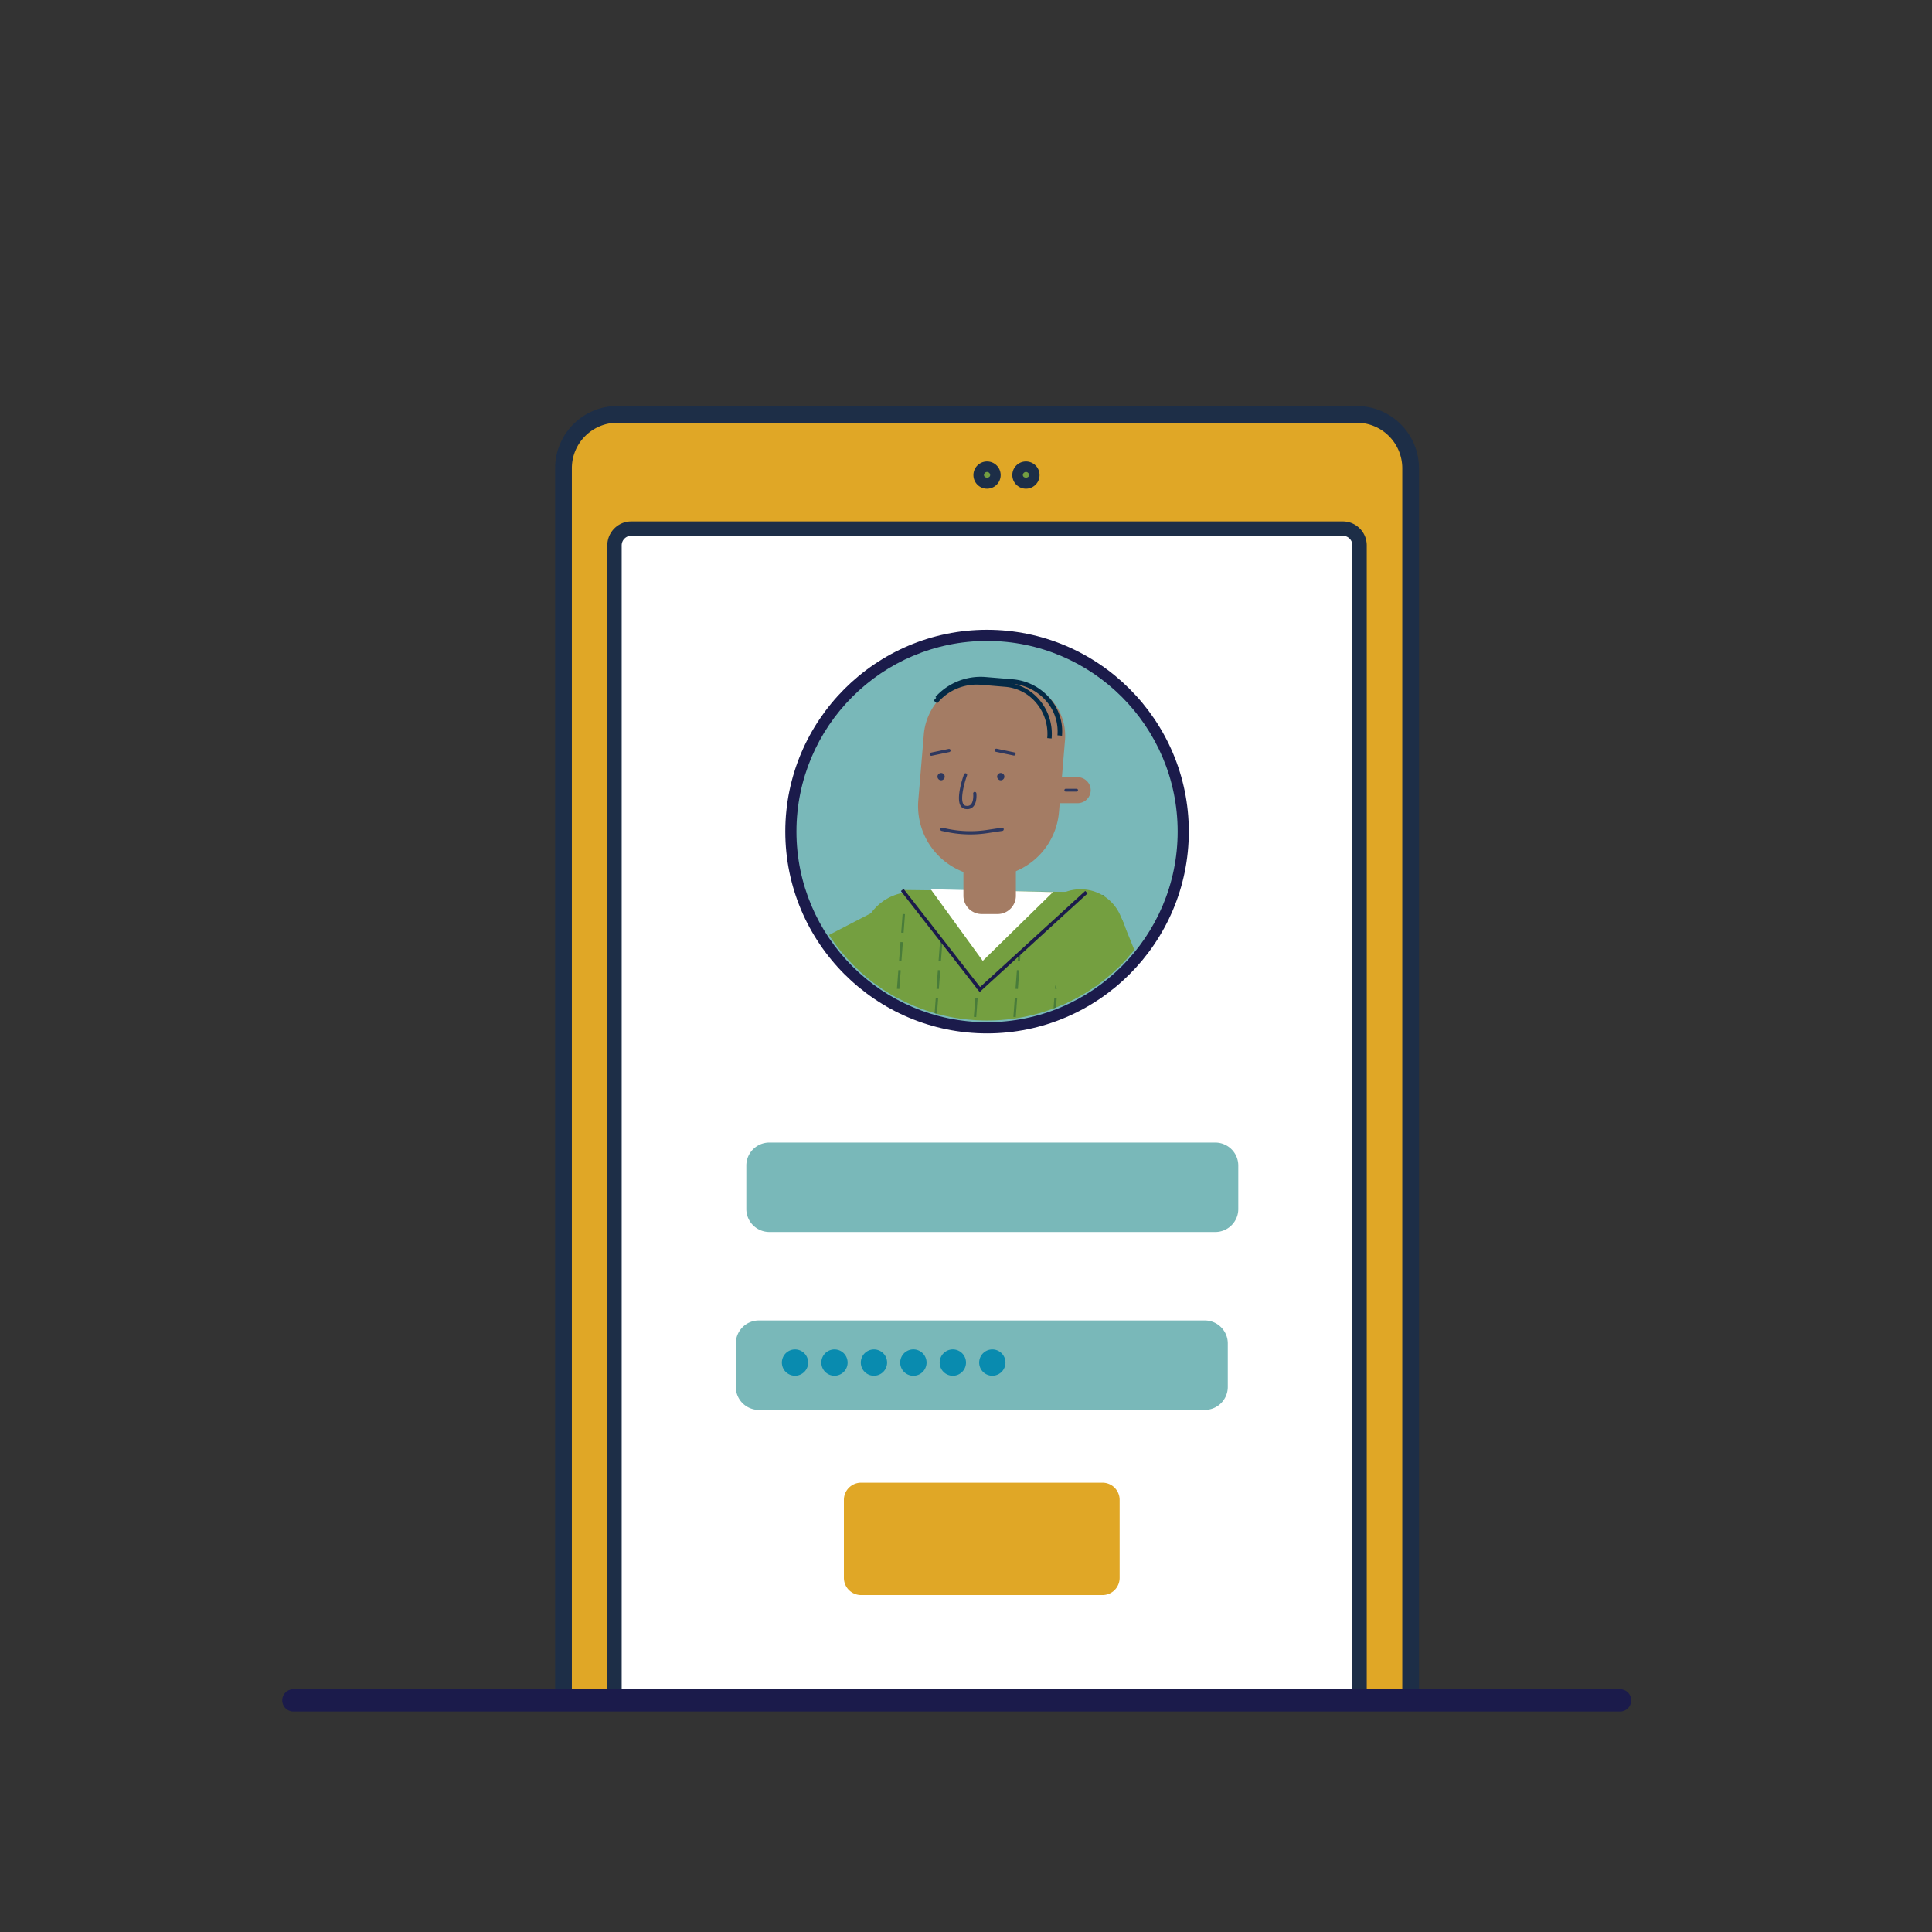 <svg xmlns="http://www.w3.org/2000/svg" xmlns:xlink="http://www.w3.org/1999/xlink" width="120" height="120" viewBox="0 0 120 120"><rect x="0" y="0" width="120" height="120" fill="#333333" stroke="none"/><defs><path id="a" d="M18.223 22.057h83.555v83.554H18.223z"/></defs><clipPath id="b"><use xlink:href="#a" overflow="visible"/></clipPath><path clip-path="url(#b)" fill="#E0A726" d="M84.271 113.603h-45.93a3.353 3.353 0 01-3.343-3.344V29.082a3.353 3.353 0 013.343-3.345h45.93a3.355 3.355 0 013.346 3.345v81.177a3.355 3.355 0 01-3.346 3.344"/><path clip-path="url(#b)" fill="#1D2E47" d="M84.271 114.122h-45.93a3.867 3.867 0 01-3.862-3.863V29.082a3.867 3.867 0 013.862-3.864h45.93a3.869 3.869 0 013.865 3.864v81.177a3.867 3.867 0 01-3.865 3.863zM38.342 26.257a2.827 2.827 0 00-2.823 2.825v81.177a2.827 2.827 0 002.823 2.824h45.93a2.828 2.828 0 002.826-2.824V29.082a2.829 2.829 0 00-2.826-2.825h-45.93z"/><path clip-path="url(#b)" fill="#FFF" d="M83.406 106.509H39.209a1.043 1.043 0 01-1.041-1.04V33.872c0-.572.467-1.041 1.041-1.041h44.197c.57 0 1.039.469 1.039 1.041v71.597c0 .571-.468 1.04-1.039 1.04"/><path clip-path="url(#b)" fill="#1D2E47" d="M83.406 106.955H39.209c-.82 0-1.487-.667-1.487-1.486V33.872c0-.82.667-1.487 1.487-1.487h44.197c.819 0 1.485.667 1.485 1.487v71.597c0 .819-.666 1.486-1.485 1.486zM39.209 33.277a.596.596 0 00-.595.595v71.597c0 .328.267.594.595.594h44.197a.602.602 0 00.593-.594V33.872a.595.595 0 00-.593-.595H39.209z"/><path clip-path="url(#b)" fill="#79B8B9" d="M73.492 51.649c0-6.729-5.455-12.186-12.188-12.186-6.727 0-12.183 5.457-12.183 12.186 0 6.73 5.456 12.188 12.183 12.188 6.733.001 12.188-5.457 12.188-12.188"/><path clip-path="url(#b)" fill="#1B1B4B" d="M61.305 64.184c-6.908 0-12.529-5.623-12.529-12.535 0-6.91 5.621-12.532 12.529-12.532 6.911 0 12.534 5.622 12.534 12.532-.001 6.912-5.623 12.535-12.534 12.535zm0-24.374c-6.527 0-11.836 5.311-11.836 11.839 0 6.53 5.31 11.842 11.836 11.842 6.529 0 11.841-5.313 11.841-11.842 0-6.528-5.312-11.839-11.841-11.839z"/><path clip-path="url(#b)" fill="#E0A726" d="M68.479 99.073H53.483a1.069 1.069 0 01-1.067-1.065v-4.851c0-.588.48-1.065 1.067-1.065h14.995c.588 0 1.064.478 1.064 1.065v4.851a1.064 1.064 0 01-1.063 1.065"/><path clip-path="url(#b)" fill="#79B8B9" d="M75.488 76.521H47.779a1.43 1.43 0 01-1.424-1.424V72.39a1.43 1.43 0 011.424-1.424h27.709a1.43 1.43 0 011.424 1.424v2.707c0 .783-.641 1.424-1.424 1.424M74.834 87.573H47.127a1.43 1.43 0 01-1.425-1.424V83.44a1.43 1.43 0 011.425-1.424h27.707c.783 0 1.426.643 1.426 1.424v2.709a1.43 1.43 0 01-1.426 1.424"/><path clip-path="url(#b)" fill="#098BAF" d="M50.196 84.632a.816.816 0 10-1.632.002.816.816 0 001.632-.002M52.647 84.632a.816.816 0 10-1.632.002.816.816 0 001.632-.002M55.099 84.632a.816.816 0 10-1.632.002.816.816 0 001.632-.002M57.55 84.632a.816.816 0 10-1.637.003.816.816 0 001.637-.003M60 84.632a.816.816 0 10-1.635.003.816.816 0 001.635-.003M62.451 84.632a.815.815 0 00-.816-.815.816.816 0 10.816.815"/><path clip-path="url(#b)" fill="#749E41" d="M61.635 29.508c0-.181-.146-.325-.328-.325s-.326.145-.326.325a.327.327 0 00.654 0"/><path clip-path="url(#b)" fill="#1D2E47" d="M61.307 30.354a.846.846 0 110-1.692.846.846 0 010 1.692zm0-1.039a.192.192 0 00-.191.192c0 .213.385.211.385 0a.196.196 0 00-.194-.192z"/><path clip-path="url(#b)" fill="#749E41" d="M64.051 29.508c0-.181-.146-.325-.328-.325s-.326.145-.326.325a.327.327 0 00.654 0"/><path clip-path="url(#b)" fill="#1D2E47" d="M63.723 30.354a.846.846 0 110-1.692.846.846 0 010 1.692zm0-1.039a.192.192 0 00-.191.192c0 .213.385.211.385 0a.196.196 0 00-.194-.192z"/><g><defs><path id="c" d="M49.573 51.65c0 6.481 5.251 11.735 11.731 11.735 6.482 0 11.738-5.254 11.738-11.735 0-6.482-5.256-11.737-11.738-11.737-6.48 0-11.731 5.255-11.731 11.737"/></defs><clipPath id="d"><use xlink:href="#c" overflow="visible"/></clipPath><path clip-path="url(#d)" fill="#036A80" d="M53.823 116.233s-6.184 2.158-6.184 3.021c0 .862 5.033.717 6.039.717s5.463.146 5.463.146l-.288-3.595-5.03-.289zM65.775 116.21s-6.033 2.546-5.979 3.404c.055.863 5.067.401 6.071.336 1.006-.063 5.463-.201 5.463-.201l-.516-3.568-5.039.029z"/><path clip-path="url(#d)" fill="none" stroke="#749F40" stroke-width="5.382" stroke-miterlimit="10" d="M33.188 60.602l9.252 5.192 13.722-7.112"/><path clip-path="url(#d)" fill="#098BAF" d="M68.607 79.075c-.186 3.714-3.482 6.674-7.535 6.674-4.055 0-7.354-2.96-7.536-6.674h15.071z"/><path clip-path="url(#d)" fill="none" stroke="#036A80" stroke-width=".225" stroke-miterlimit="10" d="M60.83 85.339v-.194"/><path clip-path="url(#d)" fill="none" stroke="#036A80" stroke-width=".225" stroke-miterlimit="10" stroke-dasharray="0.376,0.376" d="M60.83 84.767v-4.325"/><path clip-path="url(#d)" fill="none" stroke="#036A80" stroke-width=".225" stroke-miterlimit="10" d="M60.83 80.253v-.193"/><path clip-path="url(#d)" fill="none" stroke="#098BAF" stroke-width="7.176" stroke-miterlimit="10" d="M57.044 79.956l-.505 16.996-.252 20.018M64.848 80.083l2.14 18.003.377 19.01"/><path clip-path="url(#d)" fill="#749F40" d="M66.904 80.712H54.862c-1.716 0-3.106-1.362-3.106-3.047l1.79-19.211c0-1.682 1.391-3.046 3.106-3.046h10.252c1.717 0 3.105 1.364 3.105 3.046v19.211c.001 1.685-1.388 3.047-3.105 3.047"/><path clip-path="url(#d)" fill="#749F40" d="M53.142 80.207H68.75v2.394H53.142z"/><path clip-path="url(#d)" fill="#497C3A" d="M55.003 78.873l-.013-1.165.149-.002.013 1.165-.149.002zm-.02-1.748l-.013-1.165.149-.002.013 1.165-.149.002zm-.02-1.748l-.013-1.165.149-.002.013 1.165-.149.002zm-.02-1.748l-.013-1.165.149-.002.013 1.165-.149.002zm-.02-1.748v-.043l.085-1.125.148.011-.084 1.118.001.037-.15.002zm.277-1.738l-.148-.012.088-1.162.148.012-.088 1.162zm.132-1.743l-.148-.012.088-1.162.148.012-.088 1.162zm.132-1.743l-.148-.012.088-1.162.148.012-.088 1.162zm.132-1.743l-.148-.012.088-1.162.148.012-.088 1.162zm.132-1.743l-.148-.012.088-1.162.148.012-.088 1.162zm.131-1.743l-.148-.012.088-1.162.148.012-.088 1.162zm.132-1.743l-.148-.012.088-1.162.148.012-.088 1.162zm.132-1.743l-.148-.012.088-1.162.148.012-.088 1.162z"/><path clip-path="url(#d)" fill="none" stroke="#497C3A" stroke-width=".149" stroke-miterlimit="10" d="M55.086 79.452l.007.601M58.681 55.597l-.047.597"/><path clip-path="url(#d)" fill="#497C3A" d="M57.458 78.873l-.013-1.165.149-.002.013 1.165-.149.002zm-.02-1.748l-.013-1.165.149-.002.013 1.165-.149.002zm-.02-1.748l-.013-1.165.149-.002.013 1.165-.149.002zm-.02-1.748l-.013-1.165.149-.002.013 1.165-.149.002zm-.02-1.748v-.043l.085-1.125.148.011-.084 1.118.001.037-.15.002zm.277-1.738l-.148-.012.088-1.162.148.012-.088 1.162zm.132-1.743l-.148-.012.088-1.162.148.012-.088 1.162zm.131-1.743l-.148-.012.088-1.162.148.012-.088 1.162zm.132-1.743l-.148-.012.088-1.162.148.012-.088 1.162zm.132-1.744l-.148-.011.087-1.162.148.011-.087 1.162zm.131-1.742l-.148-.012.088-1.162.148.012-.088 1.162zm.132-1.743l-.148-.012.088-1.162.148.012-.088 1.162zm.132-1.743l-.148-.012.088-1.162.148.012-.088 1.162z"/><path clip-path="url(#d)" fill="none" stroke="#497C3A" stroke-width=".149" stroke-miterlimit="10" d="M57.54 79.452l.007.601M61.135 55.597l-.047.597"/><path clip-path="url(#d)" fill="#497C3A" d="M59.913 78.873l-.014-1.165.149-.002.014 1.165-.149.002zm-.02-1.748l-.014-1.165.149-.002.014 1.165-.149.002zm-.02-1.748l-.014-1.165.149-.002.014 1.165-.149.002zm-.02-1.748l-.014-1.165.149-.002.014 1.165-.149.002zm-.021-1.748v-.043l.085-1.125.148.011-.084 1.118.001.037-.15.002zm.277-1.738l-.148-.012.088-1.162.148.012-.088 1.162zm.132-1.743l-.148-.012.088-1.162.148.012-.088 1.162zm.132-1.743l-.148-.012.088-1.162.148.012-.088 1.162zm.131-1.743l-.148-.012.088-1.162.148.012-.088 1.162zm.132-1.744l-.148-.011.087-1.162.148.011-.087 1.162zm.132-1.742l-.148-.012.088-1.162.148.012-.088 1.162zm.131-1.743l-.148-.012.088-1.162.148.012-.088 1.162zm.132-1.743l-.148-.012.088-1.162.148.012-.088 1.162z"/><path clip-path="url(#d)" fill="none" stroke="#497C3A" stroke-width=".149" stroke-miterlimit="10" d="M59.995 79.452l.007.601M63.59 55.597l-.047.597"/><path clip-path="url(#d)" fill="#497C3A" d="M62.367 78.873l-.013-1.165.149-.002.013 1.165-.149.002zm-.02-1.748l-.013-1.165.149-.002.013 1.165-.149.002zm-.02-1.748l-.013-1.165.149-.002.013 1.165-.149.002zm-.02-1.748l-.013-1.165.149-.002.013 1.165-.149.002zm-.02-1.748v-.043l.085-1.125.148.011-.084 1.118.001.037-.15.002zm.277-1.738l-.148-.012.088-1.162.148.012-.088 1.162zm.132-1.743l-.148-.012.088-1.162.148.012-.088 1.162zm.132-1.743l-.148-.012.088-1.162.148.012-.088 1.162zm.131-1.743l-.148-.012.088-1.162.148.012-.088 1.162zm.132-1.744l-.148-.011.087-1.162.148.011-.087 1.162zm.132-1.742l-.148-.012.088-1.162.148.012-.088 1.162zm.131-1.743l-.148-.012.088-1.162.148.012-.088 1.162zm.132-1.743l-.148-.012.088-1.162.148.012-.088 1.162z"/><path clip-path="url(#d)" fill="none" stroke="#497C3A" stroke-width=".149" stroke-miterlimit="10" d="M62.449 79.452l.008.601M66.045 55.597l-.047.597"/><path clip-path="url(#d)" fill="#497C3A" d="M64.822 78.873l-.013-1.165.149-.002.013 1.165-.149.002zm-.02-1.748l-.013-1.165.149-.002.013 1.165-.149.002zm-.02-1.748l-.013-1.165.149-.002.013 1.165-.149.002zm-.02-1.748l-.013-1.165.149-.002.013 1.165-.149.002zm-.02-1.748v-.043l.085-1.125.148.011-.084 1.118.001.037-.15.002zm.277-1.738l-.148-.012.088-1.162.148.012-.088 1.162zm.132-1.743l-.148-.012.088-1.162.148.012-.088 1.162zm.132-1.743l-.148-.012.088-1.162.148.012-.088 1.162zm.132-1.743l-.148-.012.088-1.162.148.012-.088 1.162zm.131-1.744l-.148-.011.087-1.162.148.011-.087 1.162zm.132-1.742l-.148-.012.088-1.162.148.012-.088 1.162zm.132-1.743l-.148-.012.088-1.162.148.012-.088 1.162zm.131-1.743l-.148-.012.088-1.162.148.012-.088 1.162z"/><path clip-path="url(#d)" fill="none" stroke="#497C3A" stroke-width=".149" stroke-miterlimit="10" d="M64.904 79.452l.008.601M68.5 55.597l-.047.597"/><path clip-path="url(#d)" fill="#497C3A" d="M67.277 78.873l-.013-1.165.149-.002.013 1.165-.149.002zm-.02-1.748l-.013-1.165.149-.002.013 1.165-.149.002zm-.02-1.748l-.013-1.165.149-.002.013 1.165-.149.002zm-.02-1.748l-.013-1.165.149-.002.013 1.165-.149.002zm-.02-1.748v-.043l.085-1.125.148.011-.084 1.118.001.037-.15.002zm.277-1.738l-.148-.012.088-1.162.148.012-.088 1.162zm.132-1.743l-.148-.012.088-1.162.148.012-.088 1.162zm.132-1.743l-.148-.012.088-1.162.148.012-.088 1.162zm.132-1.743l-.148-.012.088-1.162.148.012-.088 1.162zm.131-1.744l-.148-.011.087-1.162.148.011-.087 1.162zm.132-1.742l-.148-.012.088-1.162.148.012-.088 1.162zm.132-1.743l-.148-.012.088-1.162.148.012-.088 1.162zm.131-1.743l-.148-.012.088-1.162.148.012-.088 1.162z"/><path transform="rotate(89.439 67.359 79.752)" clip-path="url(#d)" fill="#497C3A" d="M67.062 79.678h.601v.149h-.601z"/><path clip-path="url(#d)" fill="#749F40" d="M66.891 83.216a2.69 2.69 0 01-2.457-3.785l4.446-10.002-4.258-10.492a2.69 2.69 0 114.987-2.023l4.688 11.552a2.687 2.687 0 01-.035 2.104l-4.91 11.047a2.693 2.693 0 01-2.461 1.599z"/><path clip-path="url(#d)" fill="#A47C64" d="M61.043 54.435a4.384 4.384 0 01-4.005-4.734l.342-4.081a3.71 3.71 0 014.007-3.389l1.713.143a3.338 3.338 0 013.049 3.607l-.373 4.45a4.384 4.384 0 01-4.733 4.004"/><path clip-path="url(#d)" fill="#042A46" d="M65.963 45.696l-.282-.024a2.87 2.87 0 00-.721-2.154 3.126 3.126 0 00-2.097-1.046l-1.65-.137a3.476 3.476 0 00-2.901 1.143l-.212-.187a3.78 3.78 0 013.137-1.238l1.65.137a3.408 3.408 0 012.286 1.142c.583.663.864 1.502.79 2.364z"/><path clip-path="url(#d)" fill="#042A46" d="M65.318 45.869l-.272-.023a2.979 2.979 0 00-.689-2.192 2.794 2.794 0 00-1.912-.994l-1.537-.129a3.171 3.171 0 00-2.7 1.158l-.211-.174c.726-.88 1.816-1.353 2.934-1.256l1.537.129a3.067 3.067 0 012.098 1.09c.559.663.826 1.512.752 2.391z"/><path clip-path="url(#d)" fill="#A47C64" d="M66.938 49.888h-1.152a.81.81 0 01-.809-.808.81.81 0 01.809-.806h1.152a.81.81 0 01.807.806.812.812 0 01-.807.808"/><path clip-path="url(#d)" fill="#2E385F" d="M66.879 49.169h-.691a.09.09 0 010-.178h.691a.09.09 0 010 .178zM57.849 46.944a.101.101 0 01-.098-.08.099.099 0 01.077-.118l1.095-.229a.098.098 0 01.118.077.099.099 0 01-.077.118l-1.095.229a.075.075 0 01-.02.003zM60.077 50.258a.682.682 0 01-.125-.011.407.407 0 01-.292-.205c-.294-.506.162-1.8.215-1.946.019-.052.074-.082.128-.06a.1.1 0 01.06.128c-.135.372-.44 1.417-.23 1.777a.207.207 0 00.153.108c.13.022.233-.001.307-.071.171-.163.168-.549.153-.684a.1.1 0 01.087-.11c.057-.002.104.033.111.087.003.024.064.587-.214.852a.49.49 0 01-.353.135zM61.934 48.238c0 .124.102.227.227.227a.226.226 0 00.223-.227.225.225 0 10-.45 0M58.228 48.238c0 .124.101.227.226.227a.226.226 0 00.224-.227.225.225 0 10-.45 0M62.98 46.929l-.021-.002-1.096-.229a.099.099 0 01-.077-.118.102.102 0 01.118-.077l1.096.229a.099.099 0 01.077.118.099.099 0 01-.097.079zM60.269 51.827c-.489 0-.979-.05-1.464-.151l-.322-.068a.099.099 0 01-.077-.118.101.101 0 01.118-.077l.322.067a6.962 6.962 0 002.446.071l.938-.14c.05-.009.105.03.114.084a.101.101 0 01-.084.114l-.938.14c-.35.052-.701.078-1.053.078z"/><path clip-path="url(#d)" fill="#749F40" d="M56.039 55.278l4.822 6.183 6.618-6.046"/><path clip-path="url(#d)" fill="#1B1B4B" d="M60.848 61.617l-4.892-6.273.167-.131 4.752 6.092 6.532-5.968.143.156z"/><path clip-path="url(#d)" fill="#FFF" d="M57.808 55.233l3.233 4.449 4.359-4.273"/><path clip-path="url(#d)" fill="#A47C64" d="M61.961 56.774h-.984a1.138 1.138 0 01-1.137-1.137v-2.623h3.258v2.623c0 .629-.51 1.137-1.137 1.137M64.156 80.901L68.75 82.6l-.533 1.416-2.904-.057s-.119 1.756-.875 1.473c-.754-.283-1.133-2.832-1.133-2.832l.851-1.699z"/></g><path fill="#1B1B4B" d="M100.625 106.305H18.223a.692.692 0 010-1.384h82.402a.692.692 0 010 1.384z"/></svg>
